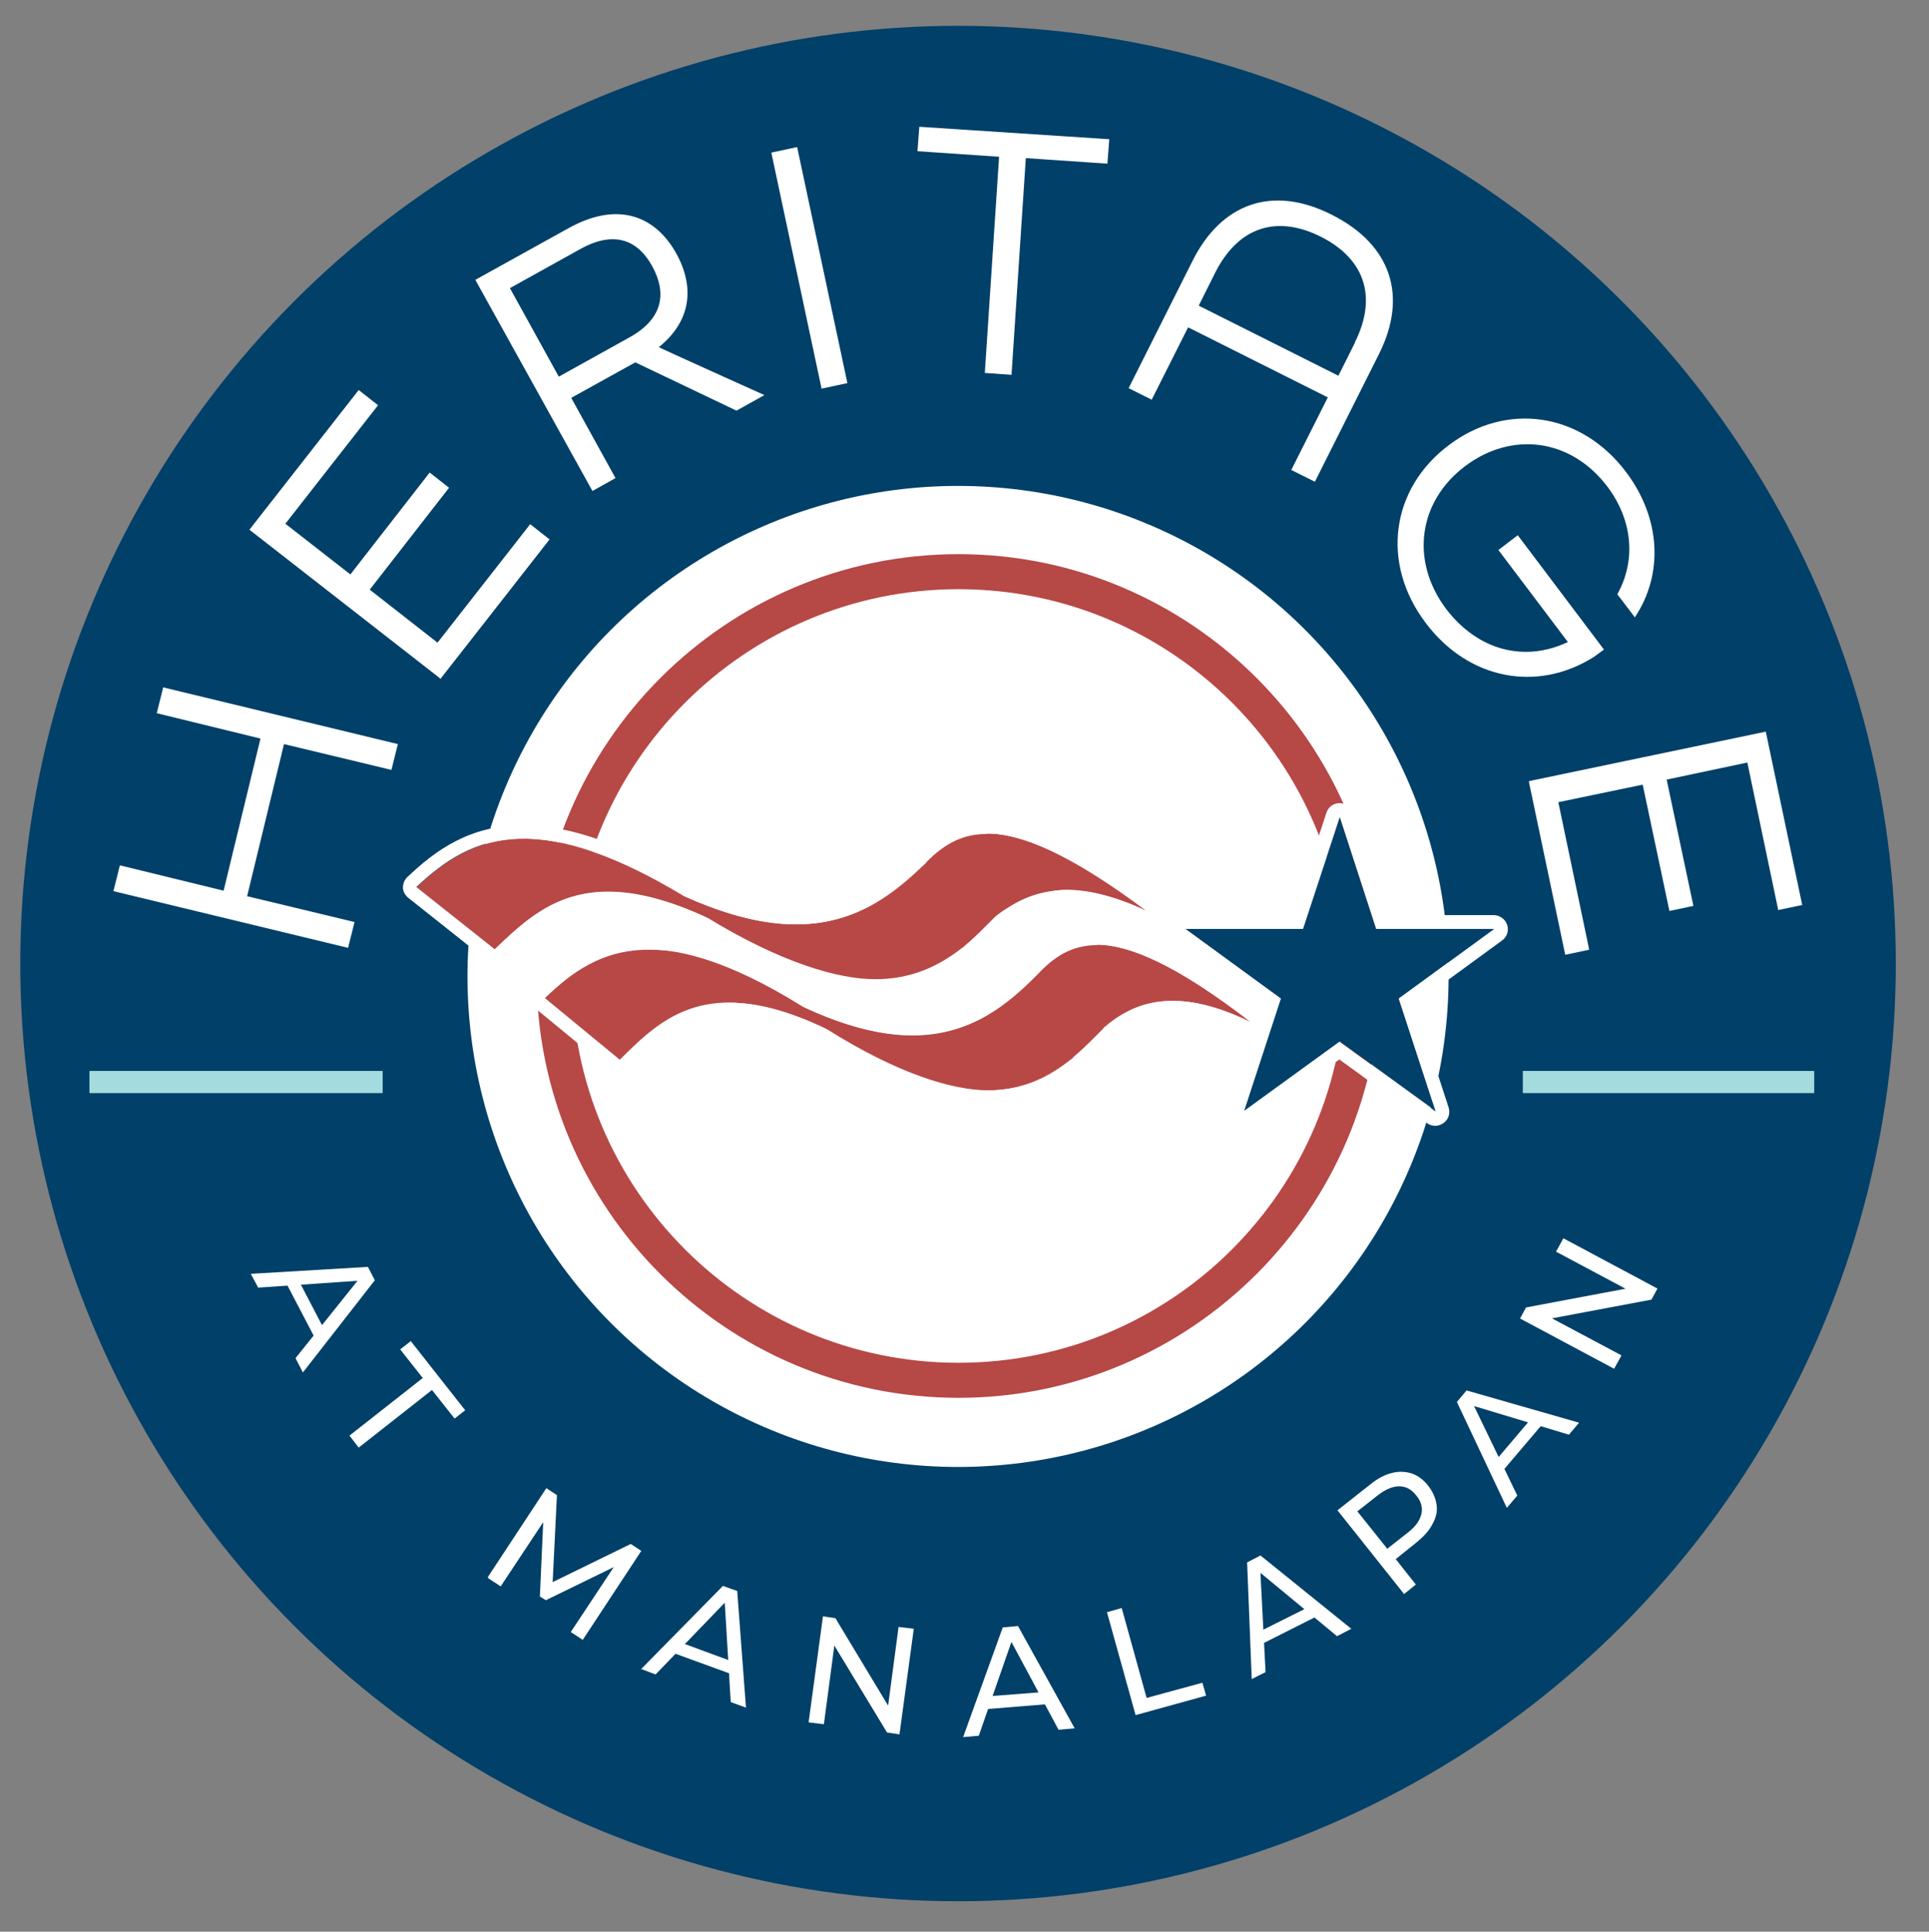 <?xml version="1.0" encoding="UTF-8"?>
<svg id="Layer_2" xmlns="http://www.w3.org/2000/svg" width="418.4" height="419" version="1.1" viewBox="0 0 418.4 419">
  <rect x="0" y="0" width="418.4" height="419" fill="#808080" stroke="none"/>
  <!-- Generator: Adobe Illustrator 29.4.0, SVG Export Plug-In . SVG Version: 2.1.0 Build 152)  -->
  <defs>
    <style>
      .st0 {
        fill: #004069;
      }

      .st1 {
        fill: #b74846;
      }

      .st2 {
        fill: #fff;
      }

      .st3 {
        fill: #a4dbde;
      }

      .st4 {
        fill: #b64846;
      }
    </style>
  </defs>
  <g>
    <g>
      <circle class="st0" cx="207.8" cy="209" r="203.4"/>
      <circle class="st2" cx="207.8" cy="211.8" r="106.4"/>
      <rect class="st3" x="330.3" y="232.3" width="63.2" height="4.8"/>
      <rect class="st3" x="19.4" y="232.3" width="63.6" height="4.8"/>
      <g>
        <path class="st2" d="M84.9,167l-23.3-5.6-8,33,23.3,5.6-1.4,5.6-50.9-12.3,1.4-5.6,22.5,5.5,8-33-22.5-5.5,1.4-5.6,50.9,12.3-1.4,5.6Z"/>
        <path class="st2" d="M95.4,147.1l-41.3-32.2,23.7-30.3,4.2,3.3-20.1,25.7,14.1,11,17.2-22.1,4.2,3.3-17.2,22.1,14.7,11.5,20.1-25.7,4.2,3.3-23.7,30.3Z"/>
        <path class="st2" d="M159.8,89.1l-22-10.5-13.9,7.7,9.6,17.4-5,2.8-25.4-45.8,20.2-11.2c10.8-6,18.9-2.6,23.4,5.5,3.9,7.1,3.4,14.5-3.8,20.3h0c0,.1,22.9,10.4,22.9,10.4l-6.1,3.4ZM136.5,73.2c7.6-4.2,8-9.9,5-15.4-3-5.5-8-8-15.6-3.8l-15.3,8.5,10.6,19.2,15.3-8.5Z"/>
        <path class="st2" d="M178.2,84.3l-10.9-51.2,5.6-1.2,10.9,51.2-5.6,1.2Z"/>
        <path class="st2" d="M213.6,81l3.1-47-17.7-1.2.4-5.3,41.2,2.7-.4,5.3-17.7-1.2-3.1,47-5.8-.4Z"/>
        <path class="st2" d="M280.1,101.9l7.9-15.7-30.3-15.2-7.9,15.7-5-2.5,13.9-27.7c6.2-12.3,17.2-16.5,30.2-9.9,13.1,6.6,16.4,17.9,10.2,30.2l-13.9,27.7-5.2-2.6ZM293.9,74.2c4.7-9.4,2.5-17.9-7.5-22.9-9.9-4.9-18-1.7-22.8,7.8l-3.6,7.2,30.3,15.2,3.6-7.2Z"/>
        <path class="st2" d="M350.9,128.7c3.9-7.1,3.3-15.8-2.3-23.2-7.9-10.4-20.7-12-30.8-4.4-10.1,7.6-12,20.4-4.2,30.9,6.9,9.1,17,11.7,26.4,7.3h.1c0,0-15.1-20-15.1-20l4.2-3.2,18.7,24.8-2.2,1.6c-12.2,7.7-27.1,5-36.4-7.3-9.9-13-7.6-29.2,4.9-38.6,12.5-9.5,28.7-7.2,38.5,5.8,7.6,10.1,8.1,22.2,1.9,31.5l-3.8-5Z"/>
        <path class="st2" d="M331.8,169.4l51.2-10.7,7.9,37.6-5.2,1.1-6.7-32-17.5,3.7,5.8,27.4-5.2,1.1-5.8-27.4-18.3,3.8,6.7,32-5.2,1.1-7.9-37.6Z"/>
      </g>
      <path class="st4" d="M207.9,303.2c-50.5,0-91.5-41.1-91.5-91.5s41.1-91.5,91.5-91.5,91.5,41.1,91.5,91.5-41.1,91.5-91.5,91.5ZM207.9,127.8c-46.2,0-83.9,37.6-83.9,83.9s37.6,83.9,83.9,83.9,83.9-37.6,83.9-83.9-37.6-83.9-83.9-83.9Z"/>
    </g>
    <rect class="st2" x="110.6" y="193.3" width="21" height="21"/>
    <g>
      <path class="st1" d="M200.9,187.1h0c-10.3,10-23.8,20.3-52.4,7.3-33.7-20.3-47.4-12-58.2-1.9l17,13.5c9.6-9.3,20-19,46.2-6.8,30.3,18.7,44.8,14.6,55.2,6.5l.3-.2c.2-.2.2-.2.3-.3,2.4-1.9,4.3-4,6.4-6.1l.2-.2c7-5.7,16.1-9,32.8-1.3-30.1-22.5-40-18.4-47.8-10.6Z"/>
      <path class="st2" d="M214.1,180.8c7.4,0,17.9,4.3,34.6,16.8-7-3.3-12.7-4.6-17.4-4.6s-11.4,2.5-15.4,5.8l-.2.2c-2.1,2.1-4,4.1-6.4,6.1-.2.2-.2.2-.3.3l-.3.2c-5,3.9-10.9,6.8-18.9,6.8s-20.4-3.6-36.3-13.3c-8.8-4.1-15.8-5.7-21.6-5.7-11.5,0-18.2,6.4-24.6,12.5l-17-13.5c5.9-5.5,12.7-10.5,23.2-10.5,8.6,0,19.7,3.3,34.9,12.5,9.6,4.3,17.5,6.1,24.2,6.1,13.1,0,21.4-6.8,28.2-13.4h0c3.5-3.5,7.3-6.2,13.2-6.2M214.1,177.9c-7,0-11.5,3.3-14.9,6.7-.1,0-.2.2-.4.3-6.3,6.1-14,12.6-26.2,12.6s-14.4-1.9-22.8-5.7c-14.3-8.6-26.2-12.8-36.3-12.8-11.6,0-19,5.4-25.2,11.3-.6.6-.9,1.4-.9,2.2,0,.8.4,1.6,1.1,2.2l17,13.5c.5.4,1.2.6,1.8.6s1.5-.3,2-.8c6-5.8,12.1-11.7,22.6-11.7s12.4,1.8,20.3,5.4c15,9.2,27.3,13.7,37.6,13.7s14.1-2.3,20.5-7.3h0c.3-.2.5-.4.7-.6h.1c0-.1,0-.2,0-.2,1.9-1.5,3.5-3.1,5-4.7.5-.5,1-1,1.5-1.5h.1c4.3-3.6,8.5-5.2,13.4-5.2s10,1.4,16.2,4.3c.4.2.8.3,1.2.3,1,0,2-.5,2.5-1.4.8-1.3.4-2.9-.8-3.8-15.9-11.9-27.4-17.4-36.3-17.4h0Z"/>
    </g>
    <g>
      <path class="st1" d="M271.3,221.7c-29.2-22.5-38.7-18.4-46.3-10.6-10,10.1-23.1,20.3-50.8,7.3-32.6-20.3-45.9-12-56.3-1.9l16.4,13.5c9.3-9.3,19.3-19,44.7-6.8,29.3,18.7,43.3,14.6,53.4,6.5h0c.2-.1.4-.3.5-.5,2.3-1.9,4.4-4.1,6.5-6.2h-.1c6.7-5.8,15.6-9.1,31.7-1.4Z"/>
      <path class="st2" d="M237.8,204.9c7.1,0,17.3,4.3,33.5,16.8-6.8-3.3-12.2-4.6-16.8-4.6-6.4,0-11,2.5-14.9,5.8h.1c-2.1,2.2-4.2,4.3-6.5,6.3-.2.2-.4.4-.5.6h0c-4.8,3.8-10.5,6.7-18.3,6.7s-19.7-3.6-35.1-13.3c-8.5-4.1-15.3-5.7-20.9-5.7-11.1,0-17.6,6.4-23.8,12.5l-16.4-13.5c5.7-5.5,12.3-10.5,22.5-10.5s19.1,3.3,33.8,12.5c9.3,4.3,17,6.1,23.4,6.1,12.7,0,20.7-6.7,27.3-13.4,3.3-3.5,7.1-6.2,12.8-6.2M237.8,202c-7.1,0-11.7,3.8-14.9,7.1-6,6-13.4,12.5-25.2,12.5s-13.9-1.9-22.1-5.7c-13.9-8.6-25.4-12.8-35.2-12.8s-18.4,5.5-24.5,11.3c-.6.6-.9,1.4-.9,2.2,0,.8.4,1.6,1.1,2.1l16.4,13.5c.5.4,1.2.7,1.8.7s1.5-.3,2-.8c5.8-5.7,11.7-11.7,21.7-11.7s12,1.8,19.5,5.4c14.5,9.2,26.4,13.7,36.5,13.7s13.4-2.2,19.6-7c.3-.1.7-.4.9-.6l.3-.3.2-.2c2.3-2,4.4-4.1,6.6-6.2.2-.2.3-.3.4-.5,4-3.1,7.8-4.5,12.3-4.5,4.5,0,9.6,1.4,15.6,4.3.4.2.8.3,1.3.3,1,0,1.9-.5,2.5-1.4.8-1.3.5-2.9-.7-3.8-15.4-11.9-26.6-17.4-35.2-17.4h0Z"/>
    </g>
    <g>
      <polygon class="st0" points="324.1 201.5 303.4 216.6 311.4 241 290.6 225.9 269.8 241 277.8 216.6 257.1 201.5 282.6 201.5 290.6 177.2 298.5 201.5 324.1 201.5"/>
      <path class="st2" d="M290.6,177.2l7.9,24.3h25.6l-20.7,15.1,8,24.5-20.8-15.1-20.8,15.1,8-24.5-20.7-15.1h25.5l8-24.3M290.6,174.2c-1.3,0-2.5.8-2.9,2.1l-7.3,22.2h-23.4c-1.3,0-2.5.8-2.9,2.1-.4,1.2,0,2.6,1.1,3.4l18.9,13.8-7.3,22.4c-.4,1.2,0,2.6,1.1,3.4.5.4,1.2.6,1.8.6s1.2-.2,1.8-.6l19-13.8,19,13.8c.5.4,1.2.6,1.8.6s1.2-.2,1.8-.6c1.1-.8,1.5-2.1,1.1-3.4l-7.3-22.4,18.9-13.8c1.1-.8,1.5-2.1,1.1-3.4-.4-1.2-1.6-2.1-2.9-2.1h-23.4l-7.2-22.2c-.4-1.2-1.6-2.1-2.9-2.1h0Z"/>
    </g>
  </g>
  <g>
    <path class="st2" d="M54.5,276.3l25.3-1.5,1.5,2.9-15.6,20-1.6-3.1,14.5-18.1.6,1.2-23.2,1.6-1.6-3ZM61.7,277.6l2.8-.4,6,11.5-1.9,2.1-6.9-13.2Z"/>
    <path class="st2" d="M75.8,311.4l15.9-12.5-4.9-6.2,2.3-1.8,11.8,15-2.3,1.8-4.9-6.2-15.9,12.5-2-2.6Z"/>
    <path class="st2" d="M105.8,342.1l12.7-19.3,2.3,1.5-1,20.3-1.2-.8,18.2-8.9,2.3,1.5-12.7,19.3-2.6-1.7,10-15.1.6.4-16,7.8-1.3-.8.8-17.8.7.5-10,15.1-2.6-1.7Z"/>
    <path class="st2" d="M139,362.1l17.8-18.1,3.1,1.1,1.9,25.3-3.3-1.2-1.4-23.2,1.2.5-16.1,16.7-3.2-1.2ZM145.2,358.2l1.7-2.2,12.2,4.5v2.8s-14-5.1-14-5.1Z"/>
    <path class="st2" d="M175.4,373.5l3.1-22.9,2.7.4,12.6,20.9-1.4-.2,2.5-18.8,3.3.4-3.1,22.9-2.7-.4-12.6-20.8,1.4.2-2.5,18.8-3.3-.4Z"/>
    <path class="st2" d="M208.9,376.8l8.6-23.8,3.3-.3,12.3,22.2-3.5.3-11-20.5h1.3c0-.1-7.6,21.8-7.6,21.8l-3.4.3ZM212.9,370.7l.7-2.7,13-1,1.2,2.6-14.8,1.2Z"/>
    <path class="st2" d="M246.3,372l-6.2-22.3,3.2-.9,5.4,19.5,12.1-3.3.8,2.8-15.2,4.2Z"/>
    <path class="st2" d="M271.5,364.2l-1-25.3,2.9-1.5,19.7,15.9-3.1,1.6-17.9-14.8,1.2-.6,1.2,23.2-3,1.5ZM272.8,357.1l-.4-2.8,11.6-5.8,2,1.9-13.3,6.7Z"/>
    <path class="st2" d="M304.5,345.7l-14.4-18.1,7.1-5.6c1.6-1.3,3.1-2.1,4.7-2.5,1.5-.4,3-.3,4.3.1,1.4.5,2.6,1.4,3.6,2.7,1,1.3,1.6,2.7,1.8,4.1s-.1,2.8-.9,4.2c-.7,1.4-1.9,2.7-3.5,4l-5.6,4.5.2-2.1,5.3,6.7-2.6,2.1ZM302,337.2l-2.2-.4,5.6-4.4c1.7-1.3,2.6-2.7,2.9-4s0-2.7-1.1-4c-1-1.3-2.2-2-3.7-2-1.4,0-2.9.6-4.6,1.9l-5.6,4.4v-2.2c.1,0,8.6,10.7,8.6,10.7Z"/>
    <path class="st2" d="M326.8,327l-10.8-22.9,2.1-2.5,24.4,7-2.2,2.6-22.2-6.7.9-1,10.1,20.9-2.2,2.6ZM325.3,319.8l-1.4-2.4,8.4-9.9,2.6,1-9.6,11.3Z"/>
    <path class="st2" d="M350.1,296.9l-20.4-10.9,1.3-2.4,23.9-4.5-.7,1.3-16.7-8.9,1.6-2.9,20.4,10.9-1.3,2.4-23.9,4.5.7-1.3,16.7,8.9-1.6,2.9Z"/>
  </g>
</svg>